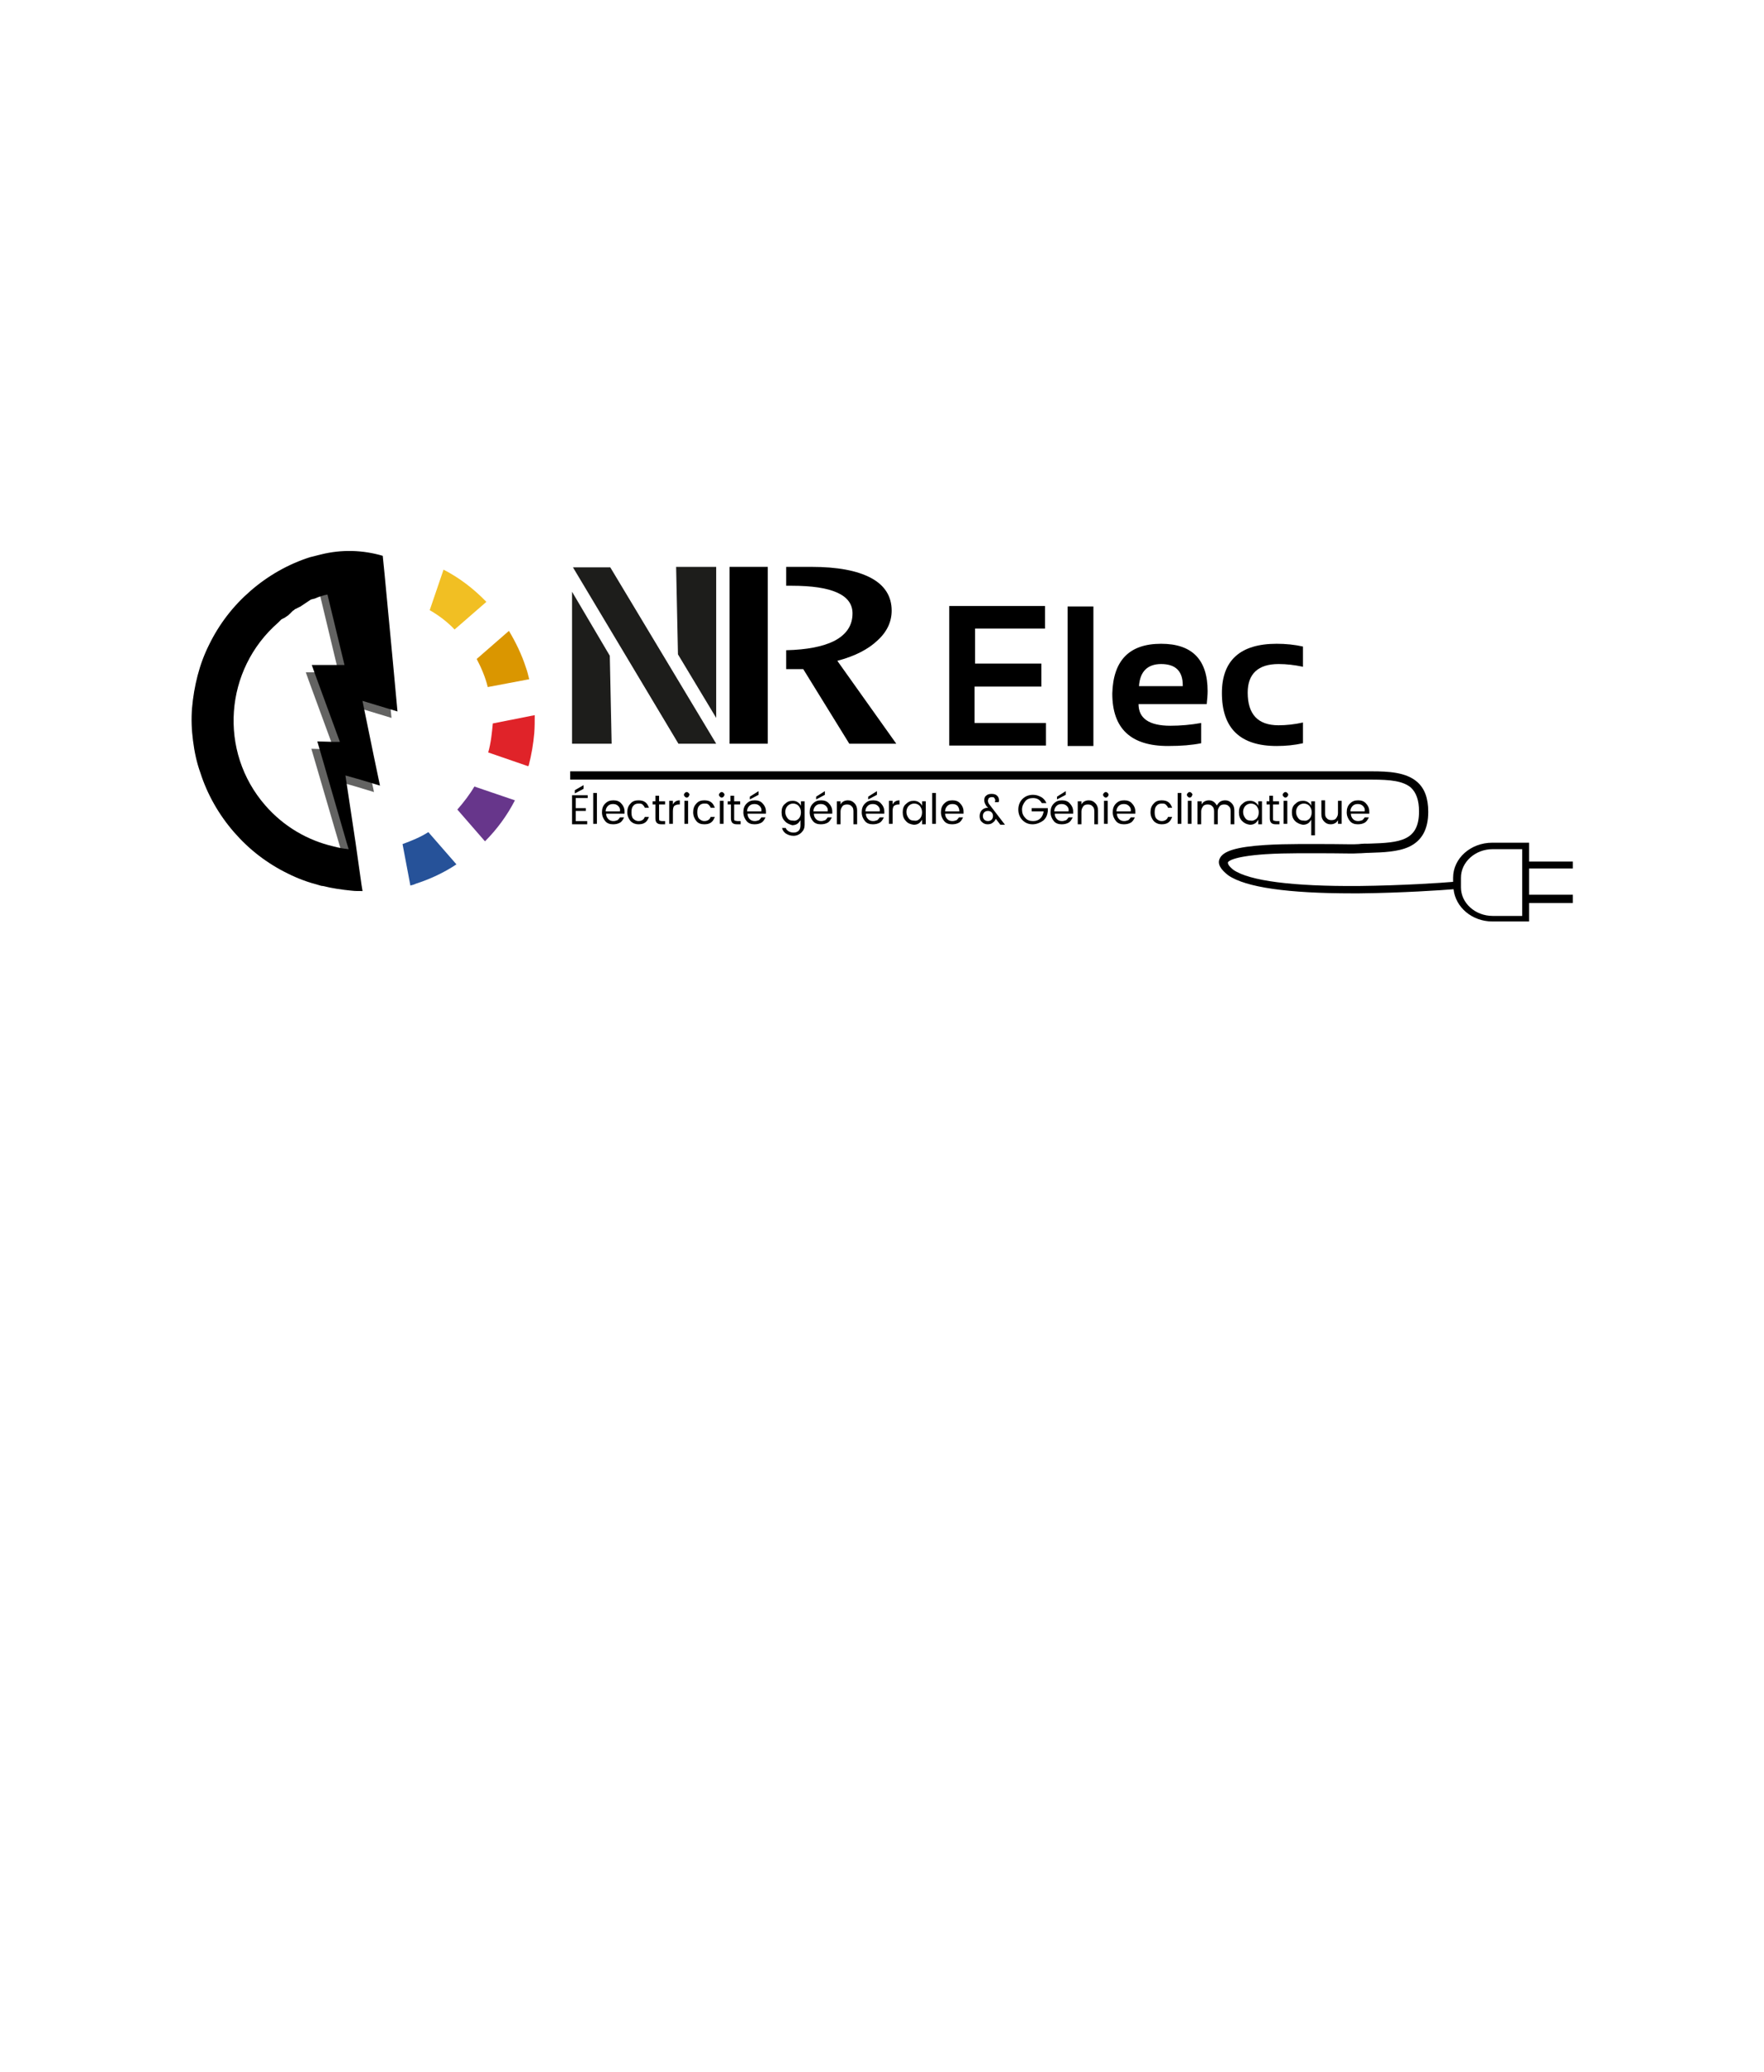 <?xml version="1.0" encoding="utf-8"?>
<!-- Generator: Adobe Illustrator 26.3.1, SVG Export Plug-In . SVG Version: 6.00 Build 0)  -->
<svg version="1.1" id="Calque_1" xmlns="http://www.w3.org/2000/svg" xmlns:xlink="http://www.w3.org/1999/xlink" x="0px" y="0px"
	 viewBox="0 0 383 450" style="enable-background:new 0 0 383 450;" xml:space="preserve">
<style type="text/css">
	.st0{fill:#636362;}
	.st1{fill:#DA9600;}
	.st2{fill:#265299;}
	.st3{fill:#F1BF23;}
	.st4{fill:#E02329;}
	.st5{fill:#67368B;}
	.st6{fill:#1D1D1B;}
</style>
<g>
	<polygon points="85,189 85,189 85,189 	"/>
	<path class="st0" d="M68,121.7l1.3,6.8l4.2,17.5l-0.2,0l-6.9,0l0.6,1.7l5.5,15l-0.3,0l-1.1,0l-3.5-0.1l1.2,4.1l5.2,17.8l0.4,1.4
		l2.6,7l0,0l0.1,1l-1.3-9.2l-2.1-14.9l3.2,0.9l4.3,1.3l-1.4-6.7l-2.4-11.7l1,0.3l6.6,2l-1-10.8l-1.8-19l-0.2-2l-0.2-2
		C77.2,120.6,72.5,120.5,68,121.7z"/>
	<path class="st1" d="M105.9,149.2l9-1.7c-0.2-0.8-0.4-1.7-0.7-2.5c-0.9-2.8-2.2-5.5-3.7-8l-7,6.1
		C104.5,145,105.4,147.1,105.9,149.2z"/>
	<path class="st2" d="M87.4,183.3l1.7,9c0.4-0.1,0.8-0.2,1.2-0.4c3.1-1,6.1-2.4,8.8-4.2l-6.1-7C91.3,181.8,89.3,182.6,87.4,183.3z"
		/>
	<path class="st3" d="M98.7,136.7l6.9-6c-2.7-2.8-5.8-5.2-9.3-7l-3,8.8C95.2,133.6,97.1,135,98.7,136.7z"/>
	<path d="M82.5,170.6l-1.4-6.7l-2.4-11.7l1,0.3l6.6,2l-1-10.8l-1.8-19l-0.2-2l-0.2-2c-4.4-1.3-9-1.4-13.4-0.3l0,0
		c-0.8,0.2-1.6,0.4-2.4,0.6c-4.7,1.5-9.1,4-12.9,7.3c-3.8,3.3-6.8,7.2-9,11.7c-1.1,2.2-1.9,4.4-2.5,6.7c-0.6,2.3-1,4.7-1.2,7
		c-0.2,2.4-0.1,4.8,0.2,7.1c0.3,2.4,0.8,4.8,1.6,7c1.5,4.7,4,9.1,7.3,12.9c3.3,3.8,7.2,6.8,11.7,9c2.2,1.1,4.4,1.9,6.7,2.5
		c0.3,0.1,0.6,0.2,0.9,0.2c2,0.5,4.1,0.8,6.1,1c0.8,0.1,1.6,0.1,2.5,0.1l0-0.1l-0.2-1.2l-1.3-9.2L75,168.4l3.2,0.9L82.5,170.6z
		 M75.3,183.1l0.4,1.3c-1.1-0.1-2.2-0.3-3.3-0.6c-5.6-1.3-10.8-4.3-14.8-8.9c-10.2-11.7-8.9-29.5,2.8-39.7c0.1-0.1,0.2-0.2,0.3-0.3
		c0,0,0.1-0.1,0.1-0.1c0.1-0.1,0.1-0.1,0.2-0.2c0,0,0.1-0.1,0.1-0.1c0.1,0,0.1-0.1,0.2-0.1c0.1,0,0.1-0.1,0.2-0.1
		c0.1,0,0.1-0.1,0.2-0.1c0.1,0,0.1-0.1,0.2-0.1c0,0,0.1-0.1,0.1-0.1c0.1,0,0.1-0.1,0.2-0.1c0,0,0.1-0.1,0.1-0.1
		c0.1-0.1,0.1-0.1,0.2-0.1c0,0,0.1-0.1,0.1-0.1c0.1-0.1,0.1-0.1,0.2-0.2c0,0,0.1,0,0.1-0.1c0.1-0.1,0.2-0.1,0.2-0.2
		c0,0,0.1,0,0.1-0.1c0.1-0.1,0.2-0.1,0.2-0.2c0,0,0.1,0,0.1-0.1c0.1-0.1,0.2-0.1,0.3-0.2c0,0,0.1,0,0.1-0.1c0.1-0.1,0.2-0.1,0.3-0.2
		c0,0,0,0,0.1,0c0.1-0.1,0.2-0.1,0.3-0.2c0,0,0,0,0.1,0c0.1-0.1,0.2-0.1,0.3-0.2c0,0,0,0,0.1,0c0.1-0.1,0.2-0.1,0.3-0.2c0,0,0,0,0,0
		c0.1-0.1,0.2-0.1,0.3-0.2c0,0,0,0,0,0c0.1-0.1,0.2-0.1,0.3-0.2c0,0,0,0,0,0c0.1-0.1,0.2-0.1,0.3-0.2c0,0,0,0,0,0
		c0.1-0.1,0.2-0.1,0.3-0.2c0,0,0,0,0,0c0.1-0.1,0.2-0.1,0.3-0.2c0,0,0,0,0,0c0.1-0.1,0.2-0.1,0.3-0.2c0,0,0,0,0,0
		c0.1-0.1,0.2-0.1,0.3-0.2c0,0,0,0,0,0c0.1,0,0.2-0.1,0.4-0.1c0,0,0,0,0,0c0.1,0,0.2-0.1,0.4-0.1l0,0c0.9-0.4,1.8-0.7,2.8-0.9
		l3.7,15.3l-0.2,0l-6.9,0l0.6,1.7l5.5,15l-0.3,0l-1.1,0l-3.5-0.1l1.2,4.1L75.3,183.1z"/>
	<path class="st4" d="M106,163.4l8.7,3c0-0.1,0-0.1,0.1-0.2c0.6-2.3,1-4.7,1.2-7c0.1-1.3,0.1-2.6,0.1-3.9l-9.1,1.8
		C106.8,159.2,106.6,161.3,106,163.4z"/>
	<path class="st5" d="M99.3,175.8l6,6.9c2.6-2.6,4.8-5.6,6.5-8.9l-8.8-3C102,172.5,100.7,174.2,99.3,175.8z"/>
	<g>
		<path d="M226.9,131.7v4.8h-15.2v7.6h14.4v5h-14.5v7.9h15.5v4.9h-21v-30.3H226.9z"/>
		<path d="M237.4,131.7V162h-5.6v-30.3H237.4z"/>
		<path d="M252.1,139.8c6.7,0,10.1,3.4,10.1,10.3c0,0.9-0.1,1.8-0.2,2.8h-14.8c0,3.1,2.3,4.7,6.9,4.7c2.2,0,4.5-0.2,6.7-0.6v4.4
			c-2,0.4-4.3,0.6-7.2,0.6c-8.1,0-12.1-3.8-12.1-11.4C241.7,143.4,245.2,139.8,252.1,139.8z M247.3,149h9.5v-0.2
			c0-3.1-1.6-4.6-4.7-4.6C249.2,144.2,247.5,145.8,247.3,149z"/>
		<path d="M282.9,161.4c-1.8,0.4-3.7,0.6-5.7,0.6c-7.9,0-11.9-3.8-11.9-11.5c0-7.1,4-10.7,11.9-10.7c2,0,3.9,0.2,5.7,0.6v4.4
			c-1.8-0.4-3.6-0.6-5.3-0.6c-4.4,0-6.7,2.1-6.7,6.2c0,4.7,2.2,7.1,6.7,7.1c1.7,0,3.5-0.2,5.3-0.6V161.4z"/>
	</g>
	<g>
		<path d="M127.6,172.6v0.7H125v2.2h2.2v0.6H125v2.2h2.5v0.7h-3.3v-6.3H127.6z M124.8,171.6l1.9-1.1v0.8l-1.9,1V171.6z"/>
		<path d="M128.8,178.9v-6.7h0.8v6.7H128.8z"/>
		<path d="M133.1,179c-0.7,0-1.3-0.2-1.7-0.7c-0.4-0.5-0.7-1.1-0.7-1.9c0-0.8,0.2-1.4,0.7-1.9s1-0.7,1.8-0.7c0.7,0,1.3,0.2,1.7,0.7
			c0.4,0.4,0.7,1,0.7,1.7c0,0.2,0,0.3,0,0.5h-4c0,0.5,0.2,0.9,0.5,1.2c0.3,0.3,0.7,0.4,1.1,0.4c0.3,0,0.6-0.1,0.9-0.2
			c0.2-0.2,0.4-0.4,0.5-0.6h0.9c-0.2,0.4-0.4,0.8-0.8,1.1C134.2,178.9,133.7,179,133.1,179z M134.2,175c-0.3-0.3-0.7-0.4-1.1-0.4
			c-0.4,0-0.8,0.1-1.1,0.4c-0.3,0.3-0.5,0.7-0.5,1.2h3.1C134.7,175.6,134.5,175.3,134.2,175z"/>
		<path d="M136.9,178.3c-0.4-0.5-0.7-1.1-0.7-1.9c0-0.8,0.2-1.4,0.7-1.9c0.4-0.5,1-0.7,1.7-0.7c0.6,0,1.1,0.1,1.5,0.4
			c0.4,0.3,0.6,0.7,0.8,1.2H140c-0.1-0.3-0.3-0.5-0.5-0.7c-0.2-0.2-0.5-0.2-0.9-0.2c-0.5,0-0.9,0.2-1.1,0.5
			c-0.3,0.3-0.4,0.8-0.4,1.4s0.1,1.1,0.4,1.4c0.3,0.3,0.7,0.5,1.1,0.5c0.7,0,1.2-0.3,1.4-0.9h0.9c-0.2,0.5-0.4,0.9-0.8,1.2
			c-0.4,0.3-0.9,0.4-1.5,0.4C138,179,137.4,178.8,136.9,178.3z"/>
		<path d="M143.7,178.3h0.7v0.7h-0.8c-0.9,0-1.3-0.4-1.3-1.3v-3h-0.6v-0.7h0.6v-1.2h0.8v1.2h1.3v0.7h-1.3v3c0,0.2,0,0.4,0.1,0.5
			C143.3,178.2,143.5,178.3,143.7,178.3z"/>
		<path d="M146.1,173.9v0.8c0.3-0.6,0.8-0.9,1.5-0.9v0.9h-0.2c-0.4,0-0.7,0.1-1,0.3c-0.2,0.2-0.3,0.6-0.3,1.2v2.7h-0.8v-5H146.1z"/>
		<path d="M149.5,173c-0.1,0.1-0.2,0.2-0.4,0.2c-0.2,0-0.3-0.1-0.4-0.2c-0.1-0.1-0.2-0.2-0.2-0.4c0-0.2,0.1-0.3,0.2-0.4
			c0.1-0.1,0.2-0.2,0.4-0.2c0.2,0,0.3,0.1,0.4,0.2c0.1,0.1,0.2,0.2,0.2,0.4C149.6,172.7,149.6,172.9,149.5,173z M148.6,178.9v-5h0.8
			v5H148.6z"/>
		<path d="M151.2,178.3c-0.4-0.5-0.7-1.1-0.7-1.9c0-0.8,0.2-1.4,0.7-1.9c0.4-0.5,1-0.7,1.7-0.7c0.6,0,1.1,0.1,1.5,0.4
			c0.4,0.3,0.6,0.7,0.8,1.2h-0.9c-0.1-0.3-0.3-0.5-0.5-0.7c-0.2-0.2-0.5-0.2-0.9-0.2c-0.5,0-0.9,0.2-1.1,0.5
			c-0.3,0.3-0.4,0.8-0.4,1.4s0.1,1.1,0.4,1.4c0.3,0.3,0.7,0.5,1.1,0.5c0.7,0,1.2-0.3,1.4-0.9h0.9c-0.2,0.5-0.4,0.9-0.8,1.2
			c-0.4,0.3-0.9,0.4-1.5,0.4C152.2,179,151.6,178.8,151.2,178.3z"/>
		<path d="M157.1,173c-0.1,0.1-0.2,0.2-0.4,0.2c-0.2,0-0.3-0.1-0.4-0.2c-0.1-0.1-0.2-0.2-0.2-0.4c0-0.2,0.1-0.3,0.2-0.4
			c0.1-0.1,0.2-0.2,0.4-0.2c0.2,0,0.3,0.1,0.4,0.2c0.1,0.1,0.2,0.2,0.2,0.4C157.3,172.7,157.2,172.9,157.1,173z M156.3,178.9v-5h0.8
			v5H156.3z"/>
		<path d="M160.1,178.3h0.7v0.7H160c-0.9,0-1.3-0.4-1.3-1.3v-3H158v-0.7h0.6v-1.2h0.8v1.2h1.3v0.7h-1.3v3c0,0.2,0,0.4,0.1,0.5
			C159.7,178.2,159.9,178.3,160.1,178.3z"/>
		<path d="M163.8,179c-0.7,0-1.3-0.2-1.7-0.7c-0.4-0.5-0.7-1.1-0.7-1.9c0-0.8,0.2-1.4,0.7-1.9s1-0.7,1.8-0.7c0.7,0,1.3,0.2,1.7,0.7
			c0.4,0.4,0.7,1,0.7,1.7c0,0.2,0,0.3,0,0.5h-4c0,0.5,0.2,0.9,0.5,1.2c0.3,0.3,0.7,0.4,1.1,0.4c0.3,0,0.6-0.1,0.9-0.2
			c0.2-0.2,0.4-0.4,0.5-0.6h0.9c-0.2,0.4-0.4,0.8-0.8,1.1C164.9,178.9,164.4,179,163.8,179z M164.9,175c-0.3-0.3-0.7-0.4-1.1-0.4
			c-0.4,0-0.8,0.1-1.1,0.4c-0.3,0.3-0.5,0.7-0.5,1.2h3.1C165.4,175.6,165.2,175.3,164.9,175z M164.7,171.8v0.8l-1.9,1V173
			L164.7,171.8z"/>
		<path d="M170.4,178.3c-0.5-0.5-0.7-1.1-0.7-1.9c0-0.8,0.2-1.4,0.7-1.8c0.5-0.5,1-0.7,1.7-0.7c0.4,0,0.8,0.1,1.1,0.3
			c0.3,0.2,0.6,0.5,0.7,0.8v-1h0.8v5.1c0,0.7-0.2,1.2-0.7,1.7c-0.4,0.4-1,0.7-1.7,0.7c-0.7,0-1.2-0.2-1.7-0.5
			c-0.4-0.3-0.7-0.7-0.8-1.2h0.8c0.1,0.3,0.3,0.5,0.6,0.7c0.3,0.2,0.7,0.3,1.1,0.3c0.4,0,0.8-0.1,1.1-0.4c0.3-0.3,0.4-0.7,0.4-1.2
			v-1.1c-0.2,0.3-0.4,0.6-0.7,0.8c-0.3,0.2-0.7,0.3-1.1,0.3C171.4,179,170.8,178.8,170.4,178.3z M173.4,177.8
			c0.3-0.3,0.5-0.8,0.5-1.4c0-0.6-0.2-1-0.5-1.4c-0.3-0.3-0.7-0.5-1.2-0.5c-0.5,0-0.9,0.2-1.2,0.5c-0.3,0.3-0.5,0.8-0.5,1.3
			c0,0.6,0.2,1,0.5,1.4c0.3,0.4,0.7,0.5,1.2,0.5C172.7,178.3,173.1,178.1,173.4,177.8z"/>
		<path d="M178.2,179c-0.7,0-1.3-0.2-1.7-0.7c-0.4-0.5-0.7-1.1-0.7-1.9c0-0.8,0.2-1.4,0.7-1.9s1-0.7,1.8-0.7c0.7,0,1.3,0.2,1.7,0.7
			c0.4,0.4,0.7,1,0.7,1.7c0,0.2,0,0.3,0,0.5h-4c0,0.5,0.2,0.9,0.5,1.2c0.3,0.3,0.7,0.4,1.1,0.4c0.3,0,0.6-0.1,0.9-0.2
			c0.2-0.2,0.4-0.4,0.5-0.6h0.9c-0.2,0.4-0.4,0.8-0.8,1.1C179.3,178.9,178.8,179,178.2,179z M179.3,175c-0.3-0.3-0.7-0.4-1.1-0.4
			c-0.4,0-0.8,0.1-1.1,0.4c-0.3,0.3-0.5,0.7-0.5,1.2h3.1C179.8,175.6,179.6,175.3,179.3,175z M179.1,171.8v0.8l-1.9,1V173
			L179.1,171.8z"/>
		<path d="M182.5,173.9v0.8c0.3-0.6,0.9-0.9,1.6-0.9c0.6,0,1,0.2,1.4,0.6c0.4,0.4,0.6,0.9,0.6,1.6v3h-0.8v-2.8
			c0-0.5-0.1-0.9-0.4-1.1c-0.2-0.3-0.6-0.4-1-0.4s-0.8,0.1-1,0.4c-0.2,0.3-0.4,0.6-0.4,1.1v2.8h-0.8v-5H182.5z"/>
		<path d="M189.5,179c-0.7,0-1.3-0.2-1.7-0.7c-0.4-0.5-0.7-1.1-0.7-1.9c0-0.8,0.2-1.4,0.7-1.9c0.5-0.5,1-0.7,1.8-0.7
			c0.7,0,1.3,0.2,1.7,0.7c0.4,0.4,0.7,1,0.7,1.7c0,0.2,0,0.3,0,0.5h-4c0,0.5,0.2,0.9,0.5,1.2c0.3,0.3,0.7,0.4,1.1,0.4
			c0.3,0,0.6-0.1,0.9-0.2c0.2-0.2,0.4-0.4,0.5-0.6h0.9c-0.2,0.4-0.4,0.8-0.8,1.1C190.6,178.9,190.1,179,189.5,179z M190.6,175
			c-0.3-0.3-0.7-0.4-1.1-0.4s-0.8,0.1-1.1,0.4c-0.3,0.3-0.5,0.7-0.5,1.2h3.1C191.1,175.6,190.9,175.3,190.6,175z M190.4,171.8v0.8
			l-1.9,1V173L190.4,171.8z"/>
		<path d="M193.8,173.9v0.8c0.3-0.6,0.8-0.9,1.5-0.9v0.9h-0.2c-0.4,0-0.7,0.1-1,0.3c-0.2,0.2-0.3,0.6-0.3,1.2v2.7H193v-5H193.8z"/>
		<path d="M196.7,178.3c-0.5-0.5-0.7-1.1-0.7-1.9c0-0.8,0.2-1.4,0.7-1.8c0.5-0.5,1-0.7,1.7-0.7c0.4,0,0.8,0.1,1.1,0.3
			c0.3,0.2,0.6,0.5,0.7,0.8v-1h0.8v5h-0.8v-1c-0.2,0.3-0.4,0.6-0.7,0.8c-0.3,0.2-0.7,0.3-1.1,0.3C197.7,179,197.1,178.8,196.7,178.3
			z M199.7,177.8c0.3-0.3,0.5-0.8,0.5-1.4c0-0.6-0.2-1-0.5-1.4c-0.3-0.3-0.7-0.5-1.2-0.5c-0.5,0-0.9,0.2-1.2,0.5
			c-0.3,0.3-0.5,0.8-0.5,1.3c0,0.6,0.2,1,0.5,1.4c0.3,0.4,0.7,0.5,1.2,0.5C199,178.3,199.4,178.1,199.7,177.8z"/>
		<path d="M202.4,178.9v-6.7h0.8v6.7H202.4z"/>
		<path d="M206.7,179c-0.7,0-1.3-0.2-1.7-0.7c-0.4-0.5-0.7-1.1-0.7-1.9c0-0.8,0.2-1.4,0.7-1.9c0.5-0.5,1-0.7,1.8-0.7
			c0.7,0,1.3,0.2,1.7,0.7c0.4,0.4,0.7,1,0.7,1.7c0,0.2,0,0.3,0,0.5h-4c0,0.5,0.2,0.9,0.5,1.2c0.3,0.3,0.7,0.4,1.1,0.4
			c0.3,0,0.6-0.1,0.9-0.2c0.2-0.2,0.4-0.4,0.5-0.6h0.9c-0.2,0.4-0.4,0.8-0.8,1.1C207.8,178.9,207.3,179,206.7,179z M207.9,175
			c-0.3-0.3-0.7-0.4-1.1-0.4s-0.8,0.1-1.1,0.4c-0.3,0.3-0.5,0.7-0.5,1.2h3.1C208.3,175.6,208.1,175.3,207.9,175z"/>
		<path d="M215.6,178.6c-0.3,0.3-0.7,0.4-1.2,0.4s-0.9-0.2-1.2-0.5c-0.4-0.3-0.5-0.8-0.5-1.3c0-0.5,0.2-1,0.5-1.3
			c0.3-0.3,0.8-0.5,1.3-0.5c0.1,0,0.1,0,0.2,0.1l-0.4-0.3c-0.4-0.5-0.6-1-0.6-1.4s0.1-0.8,0.4-1c0.3-0.3,0.7-0.4,1.2-0.4
			s0.9,0.1,1.2,0.4c0.3,0.3,0.4,0.6,0.4,1c0,0.1,0,0.3-0.1,0.4H216c0-0.1,0.1-0.3,0.1-0.4c0-0.2-0.1-0.3-0.2-0.5
			c-0.1-0.2-0.3-0.2-0.6-0.2s-0.4,0.1-0.6,0.2c-0.1,0.2-0.2,0.4-0.2,0.6c0,0.2,0.1,0.6,0.4,0.9l3.3,4.3h-1l-1-1.3
			C216.1,178.1,215.9,178.4,215.6,178.6z M213.7,178c0.2,0.2,0.5,0.3,0.8,0.3c0.3,0,0.6-0.1,0.8-0.3c0.2-0.2,0.3-0.5,0.3-0.8
			c0-0.3-0.1-0.6-0.3-0.8c-0.2-0.2-0.5-0.3-0.8-0.3c-0.3,0-0.6,0.1-0.8,0.3c-0.2,0.2-0.3,0.5-0.3,0.8
			C213.4,177.5,213.5,177.8,213.7,178z"/>
	</g>
	<g>
		<path d="M224.2,179c-0.9,0-1.6-0.3-2.2-0.9c-0.6-0.6-0.9-1.4-0.9-2.3c0-0.9,0.3-1.7,0.9-2.3c0.6-0.6,1.4-0.9,2.3-0.9
			c0.7,0,1.2,0.2,1.8,0.5c0.5,0.3,0.9,0.8,1.1,1.3h-1c-0.4-0.7-1-1.1-1.9-1.1c-0.7,0-1.3,0.2-1.7,0.7c-0.4,0.5-0.7,1.1-0.7,1.8
			c0,0.7,0.2,1.3,0.7,1.8c0.4,0.5,1,0.7,1.7,0.7c0.7,0,1.2-0.2,1.6-0.6c0.4-0.4,0.6-0.9,0.7-1.5h-2.6v-0.7h3.5v0.7
			c-0.1,0.8-0.4,1.5-1,2C225.8,178.7,225,179,224.2,179z"/>
		<path d="M230.5,179c-0.7,0-1.3-0.2-1.7-0.7c-0.4-0.5-0.7-1.1-0.7-1.9c0-0.8,0.2-1.4,0.7-1.9c0.5-0.5,1-0.7,1.8-0.7
			c0.7,0,1.3,0.2,1.7,0.7c0.4,0.4,0.7,1,0.7,1.7c0,0.2,0,0.3,0,0.5h-4c0,0.5,0.2,0.9,0.5,1.2c0.3,0.3,0.7,0.4,1.1,0.4
			c0.3,0,0.6-0.1,0.9-0.2c0.2-0.2,0.4-0.4,0.5-0.6h0.9c-0.2,0.4-0.4,0.8-0.8,1.1C231.6,178.9,231.1,179,230.5,179z M231.6,175
			c-0.3-0.3-0.7-0.4-1.1-0.4c-0.4,0-0.8,0.1-1.1,0.4c-0.3,0.3-0.5,0.7-0.5,1.2h3.1C232.1,175.6,231.9,175.3,231.6,175z M231.4,171.8
			v0.8l-1.9,1V173L231.4,171.8z"/>
		<path d="M234.8,173.9v0.8c0.3-0.6,0.9-0.9,1.6-0.9c0.6,0,1,0.2,1.4,0.6c0.4,0.4,0.6,0.9,0.6,1.6v3h-0.8v-2.8
			c0-0.5-0.1-0.9-0.4-1.1c-0.2-0.3-0.6-0.4-1-0.4c-0.4,0-0.8,0.1-1,0.4c-0.2,0.3-0.4,0.6-0.4,1.1v2.8H234v-5H234.8z"/>
		<path d="M240.5,173c-0.1,0.1-0.2,0.2-0.4,0.2c-0.2,0-0.3-0.1-0.4-0.2c-0.1-0.1-0.2-0.2-0.2-0.4c0-0.2,0.1-0.3,0.2-0.4
			c0.1-0.1,0.2-0.2,0.4-0.2s0.3,0.1,0.4,0.2c0.1,0.1,0.2,0.2,0.2,0.4C240.7,172.7,240.6,172.9,240.5,173z M239.7,178.9v-5h0.8v5
			H239.7z"/>
		<path d="M244,179c-0.7,0-1.3-0.2-1.7-0.7c-0.4-0.5-0.7-1.1-0.7-1.9c0-0.8,0.2-1.4,0.7-1.9c0.5-0.5,1-0.7,1.8-0.7
			c0.7,0,1.3,0.2,1.7,0.7c0.4,0.4,0.7,1,0.7,1.7c0,0.2,0,0.3,0,0.5h-4c0,0.5,0.2,0.9,0.5,1.2c0.3,0.3,0.7,0.4,1.1,0.4
			c0.3,0,0.6-0.1,0.9-0.2c0.2-0.2,0.4-0.4,0.5-0.6h0.9c-0.2,0.4-0.4,0.8-0.8,1.1C245.1,178.9,244.6,179,244,179z M245.1,175
			c-0.3-0.3-0.7-0.4-1.1-0.4s-0.8,0.1-1.1,0.4c-0.3,0.3-0.5,0.7-0.5,1.2h3.1C245.6,175.6,245.4,175.3,245.1,175z"/>
		<path d="M250.5,178.3c-0.4-0.5-0.7-1.1-0.7-1.9c0-0.8,0.2-1.4,0.7-1.9c0.4-0.5,1-0.7,1.7-0.7c0.6,0,1.1,0.1,1.5,0.4
			c0.4,0.3,0.6,0.7,0.8,1.2h-0.9c-0.1-0.3-0.3-0.5-0.5-0.7c-0.2-0.2-0.5-0.2-0.9-0.2c-0.5,0-0.9,0.2-1.1,0.5
			c-0.3,0.3-0.4,0.8-0.4,1.4s0.1,1.1,0.4,1.4c0.3,0.3,0.7,0.5,1.1,0.5c0.7,0,1.2-0.3,1.4-0.9h0.9c-0.2,0.5-0.4,0.9-0.8,1.2
			c-0.4,0.3-0.9,0.4-1.5,0.4C251.6,179,251,178.8,250.5,178.3z"/>
		<path d="M255.7,178.9v-6.7h0.8v6.7H255.7z"/>
		<path d="M258.7,173c-0.1,0.1-0.2,0.2-0.4,0.2c-0.2,0-0.3-0.1-0.4-0.2c-0.1-0.1-0.2-0.2-0.2-0.4c0-0.2,0.1-0.3,0.2-0.4
			c0.1-0.1,0.2-0.2,0.4-0.2s0.3,0.1,0.4,0.2c0.1,0.1,0.2,0.2,0.2,0.4C258.8,172.7,258.8,172.9,258.7,173z M257.9,178.9v-5h0.8v5
			H257.9z"/>
		<path d="M260.9,173.9v0.8c0.3-0.6,0.9-0.9,1.6-0.9c0.4,0,0.7,0.1,1,0.3c0.3,0.2,0.5,0.5,0.7,0.8c0.2-0.3,0.4-0.6,0.7-0.8
			c0.3-0.2,0.7-0.3,1.1-0.3c0.6,0,1,0.2,1.4,0.6c0.4,0.4,0.6,0.9,0.6,1.6v3h-0.8v-2.8c0-0.5-0.1-0.9-0.4-1.1c-0.2-0.3-0.6-0.4-1-0.4
			c-0.4,0-0.8,0.1-1,0.4c-0.2,0.3-0.4,0.6-0.4,1.1v2.8h-0.8v-2.8c0-0.5-0.1-0.9-0.4-1.1c-0.2-0.3-0.6-0.4-1-0.4s-0.8,0.1-1,0.4
			c-0.2,0.3-0.4,0.6-0.4,1.1v2.8h-0.8v-5H260.9z"/>
		<path d="M269.7,178.3c-0.5-0.5-0.7-1.1-0.7-1.9c0-0.8,0.2-1.4,0.7-1.8c0.5-0.5,1-0.7,1.7-0.7c0.4,0,0.8,0.1,1.1,0.3
			c0.3,0.2,0.6,0.5,0.7,0.8v-1h0.8v5h-0.8v-1c-0.2,0.3-0.4,0.6-0.7,0.8c-0.3,0.2-0.7,0.3-1.1,0.3C270.7,179,270.2,178.8,269.7,178.3
			z M272.8,177.8c0.3-0.3,0.5-0.8,0.5-1.4c0-0.6-0.2-1-0.5-1.4c-0.3-0.3-0.7-0.5-1.2-0.5c-0.5,0-0.9,0.2-1.2,0.5
			c-0.3,0.3-0.5,0.8-0.5,1.3c0,0.6,0.2,1,0.5,1.4c0.3,0.4,0.7,0.5,1.2,0.5C272,178.3,272.4,178.1,272.8,177.8z"/>
		<path d="M277.1,178.3h0.7v0.7h-0.8c-0.9,0-1.3-0.4-1.3-1.3v-3H275v-0.7h0.6v-1.2h0.8v1.2h1.3v0.7h-1.3v3c0,0.2,0,0.4,0.1,0.5
			C276.7,178.2,276.9,178.3,277.1,178.3z"/>
		<path d="M279.5,173c-0.1,0.1-0.2,0.2-0.4,0.2c-0.2,0-0.3-0.1-0.4-0.2c-0.1-0.1-0.2-0.2-0.2-0.4c0-0.2,0.1-0.3,0.2-0.4
			c0.1-0.1,0.2-0.2,0.4-0.2c0.2,0,0.3,0.1,0.4,0.2c0.1,0.1,0.2,0.2,0.2,0.4C279.7,172.7,279.6,172.9,279.5,173z M278.7,178.9v-5h0.8
			v5H278.7z"/>
		<path d="M281.2,178.3c-0.5-0.5-0.7-1.1-0.7-1.9c0-0.8,0.2-1.4,0.7-1.8c0.5-0.5,1-0.7,1.7-0.7c0.4,0,0.8,0.1,1.1,0.3
			c0.3,0.2,0.6,0.5,0.7,0.8v-1h0.8v7.4h-0.8v-3.4c-0.2,0.3-0.4,0.6-0.7,0.8c-0.3,0.2-0.7,0.3-1.1,0.3
			C282.3,179,281.7,178.8,281.2,178.3z M284.3,177.8c0.3-0.3,0.5-0.8,0.5-1.4c0-0.6-0.2-1-0.5-1.4c-0.3-0.3-0.7-0.5-1.2-0.5
			s-0.9,0.2-1.2,0.5c-0.3,0.3-0.5,0.8-0.5,1.3c0,0.6,0.2,1,0.5,1.4c0.3,0.4,0.7,0.5,1.2,0.5C283.6,178.3,284,178.1,284.3,177.8z"/>
		<path d="M290.5,173.9h0.8v5h-0.8v-0.8c-0.3,0.6-0.9,0.9-1.6,0.9c-0.6,0-1-0.2-1.4-0.6c-0.4-0.4-0.6-0.9-0.6-1.6v-3h0.8v2.8
			c0,0.5,0.1,0.9,0.4,1.1c0.2,0.3,0.6,0.4,1,0.4c0.4,0,0.8-0.1,1-0.4c0.2-0.3,0.4-0.6,0.4-1.1V173.9z"/>
		<path d="M294.8,179c-0.7,0-1.3-0.2-1.7-0.7c-0.4-0.5-0.7-1.1-0.7-1.9c0-0.8,0.2-1.4,0.7-1.9c0.5-0.5,1-0.7,1.8-0.7
			c0.7,0,1.3,0.2,1.7,0.7c0.4,0.4,0.7,1,0.7,1.7c0,0.2,0,0.3,0,0.5h-4c0,0.5,0.2,0.9,0.5,1.2c0.3,0.3,0.7,0.4,1.1,0.4
			c0.3,0,0.6-0.1,0.9-0.2c0.2-0.2,0.4-0.4,0.5-0.6h0.9c-0.2,0.4-0.4,0.8-0.8,1.1C295.9,178.9,295.4,179,294.8,179z M295.9,175
			c-0.3-0.3-0.7-0.4-1.1-0.4s-0.8,0.1-1.1,0.4c-0.3,0.3-0.5,0.7-0.5,1.2h3.1C296.4,175.6,296.2,175.3,295.9,175z"/>
	</g>
	<path class="st6" d="M124.2,161.5v-33l8.2,13.9l0.4,19.1H124.2z M147.3,161.5l-22.9-38.3h8.1l23,38.3H147.3z M147.2,142.1l-0.4-19
		h8.7v32.8L147.2,142.1z"/>
	<g>
		<path d="M181.8,143.5c3.8-1,6.7-2.5,8.7-4.4c2.1-1.9,3.1-4.1,3.1-6.5c0-3.1-1.5-5.5-4.5-7.1c-3-1.6-7.3-2.4-12.9-2.4h-5.5v4.1h1.2
			c8.8,0,13.2,2,13.2,6c0,2.6-1.3,4.6-4,6c-2.4,1.2-5.9,1.9-10.4,2v4.1h3.7l10,16.2h10.2L181.8,143.5z"/>
		<polygon points="166.7,123.1 158.4,123.1 158.4,161.5 166.7,161.5 166.7,145.3 166.7,145.3 		"/>
	</g>
	<path d="M341.5,188.9v-1.8H332V183h-8c-4.7,0-8.5,3.4-8.5,7.6v0.9c-2.2,0.2-11,0.8-20.5,0.9c-14.3,0.1-23.7-1.1-27.2-3.5
		c-1.1-0.9-1.2-1.3-1.2-1.6c0-0.2,0.9-1.3,8.1-1.8c4.6-0.3,10.3-0.2,14.5-0.2c2.5,0,4.6,0.1,5.8,0c0.7,0,1.5-0.1,2.3-0.1
		c3-0.1,6.2-0.2,8.6-1.3c2.8-1.3,4.2-3.8,4.2-7.6c0-3-0.8-5.1-2.4-6.5c-2.4-2.1-6.2-2.3-9.9-2.3c-2,0-22,0-47.8,0
		c-51.2,0-125.1,0-126.2,0l0,1.8c1.1,0,75,0,126.2,0c25.8,0,45.8,0,47.9,0c4,0,6.7,0.3,8.4,1.7c1.2,1.1,1.8,2.8,1.8,5.2
		c0,6.4-4.1,6.8-10.8,7c-0.8,0-1.5,0-2.3,0.1c-1.1,0.1-3.2,0-5.6,0c-4.2,0-9.9-0.1-14.7,0.2c-6.2,0.4-9.2,1.3-9.9,3
		c-0.5,1.1,0.2,2.3,1.9,3.6l0,0c3.8,2.6,12.9,3.9,27,3.9c0.5,0,1,0,1.4,0c9.4-0.1,18.1-0.7,20.5-0.9c0.4,3.9,4,7,8.4,7h8v-4h9.5
		v-1.8H332v-5.7H341.5z M330.5,198.9h-6.4c-3.8,0-6.9-2.8-6.9-6.2v-2.1c0-3.4,3.1-6.2,6.9-6.2h6.4V198.9z"/>
</g>
</svg>
